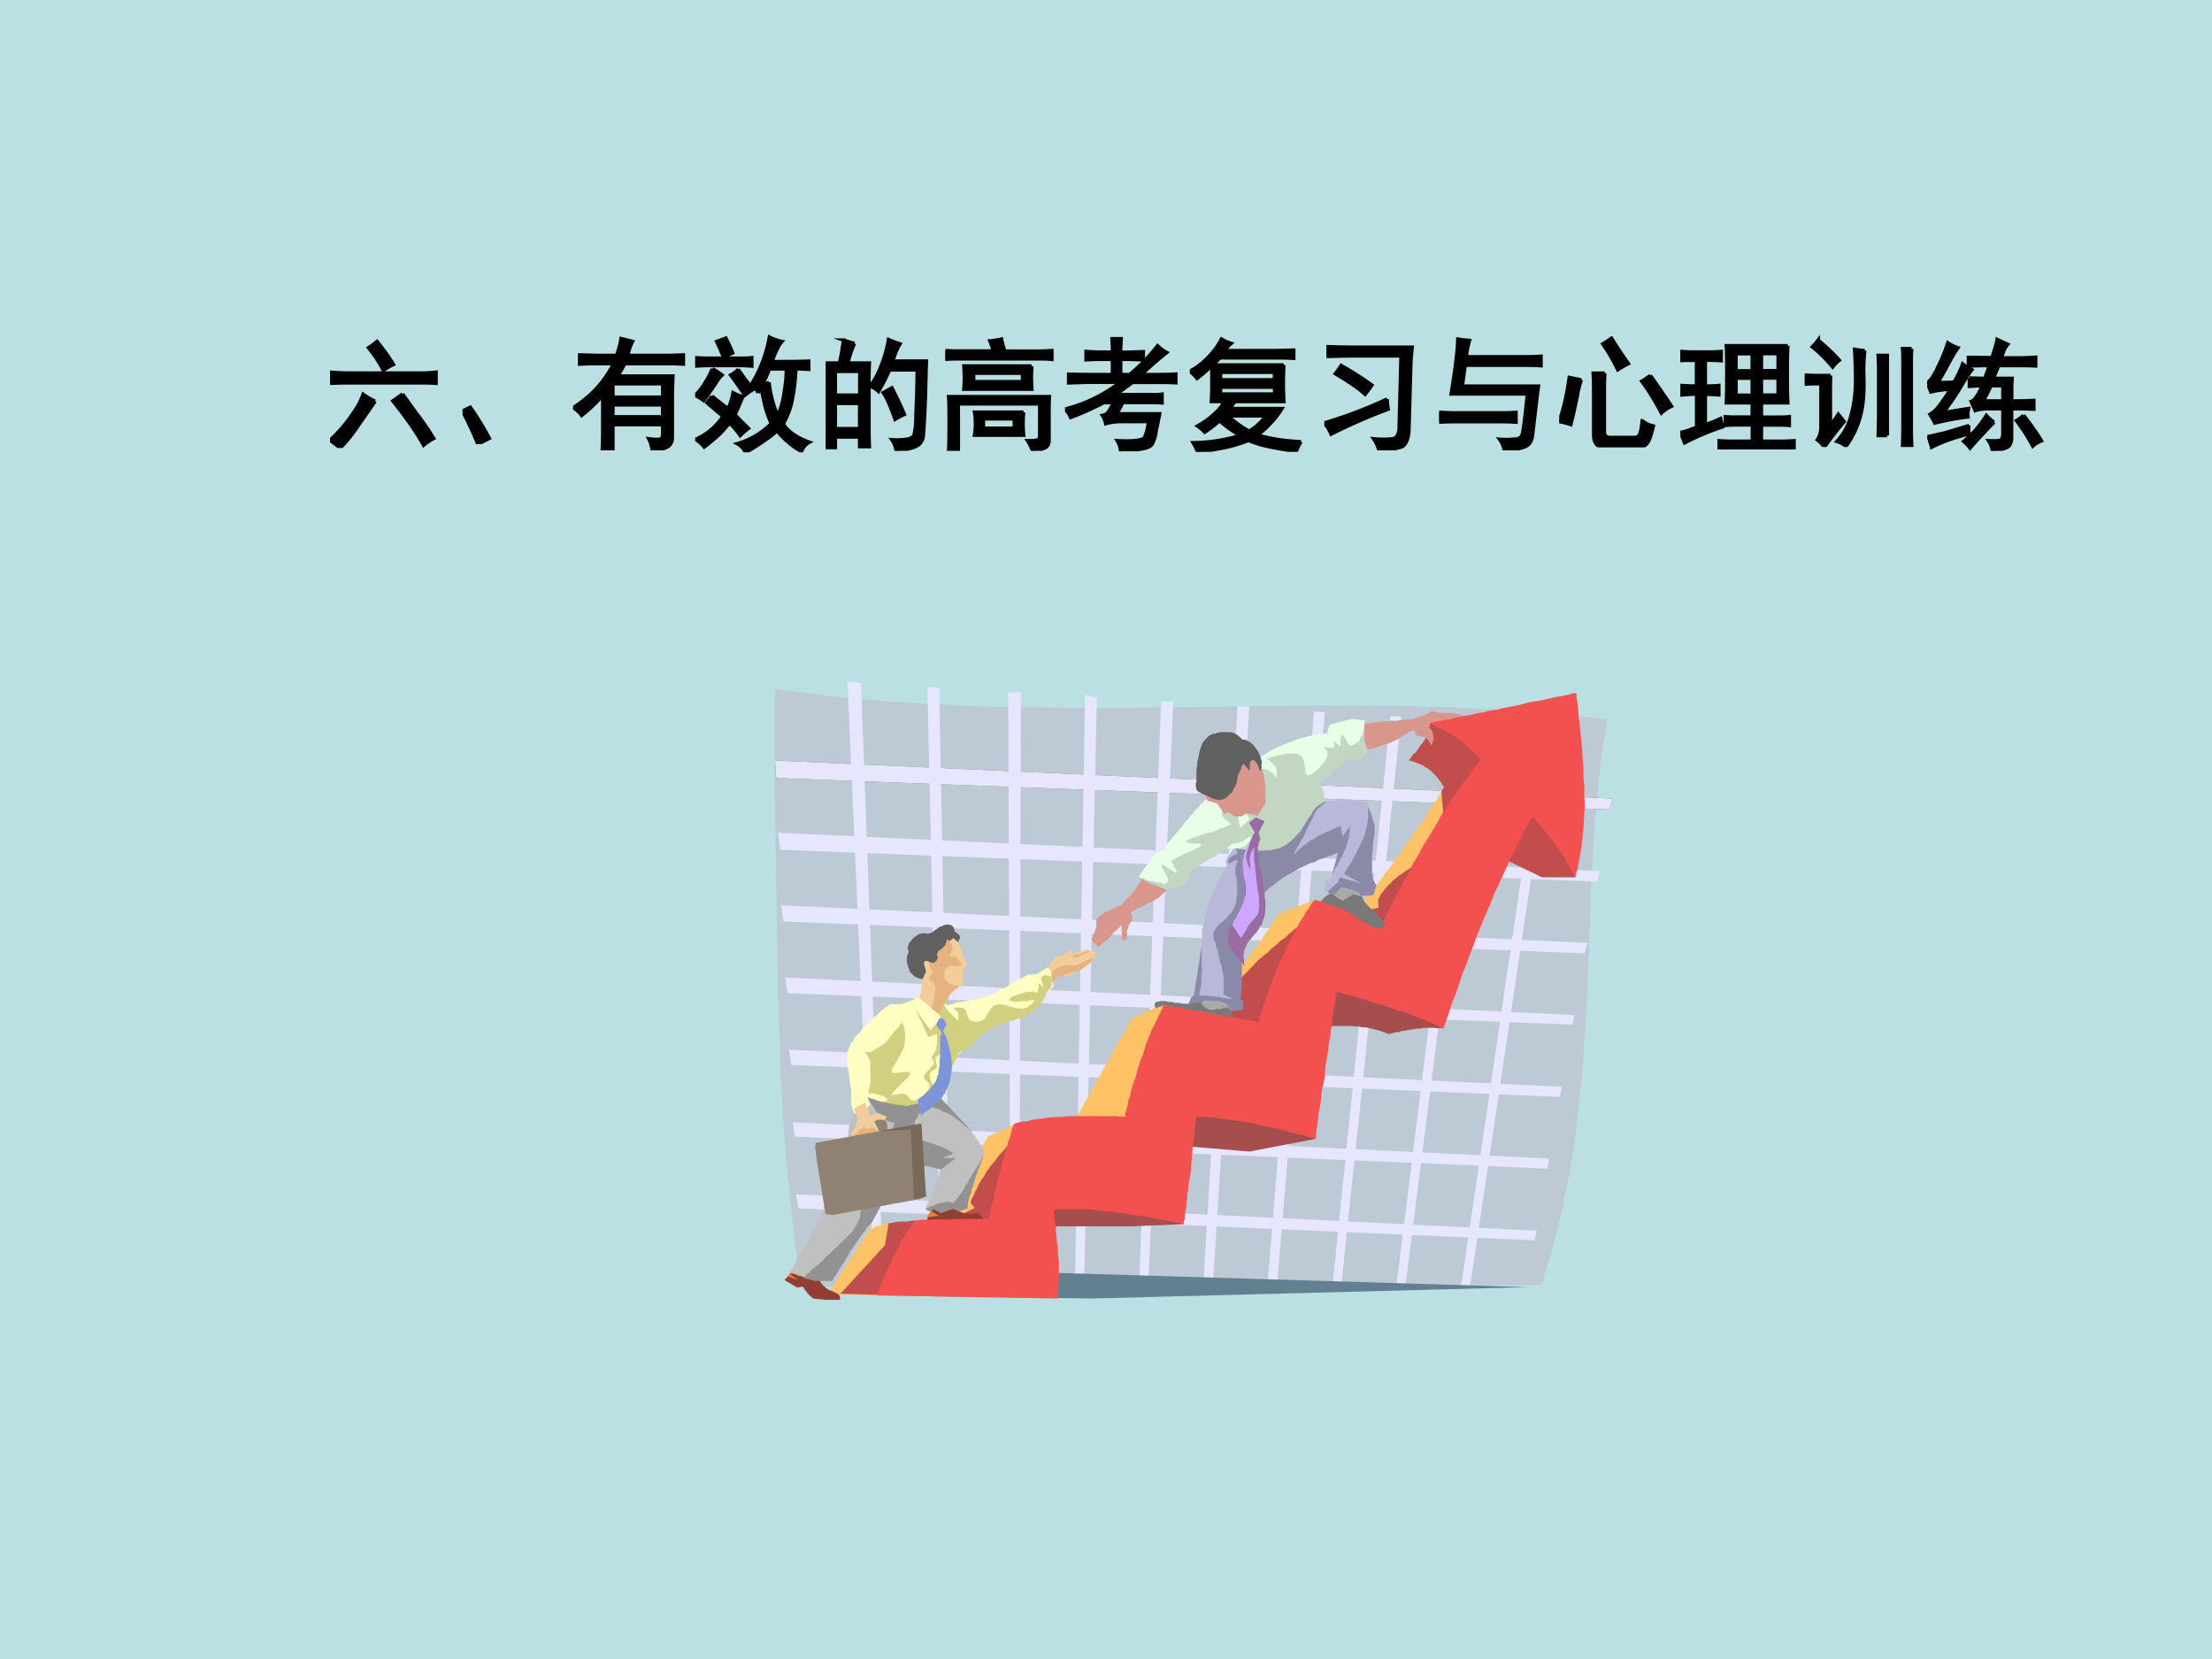 <svg xmlns="http://www.w3.org/2000/svg" xmlns:xlink="http://www.w3.org/1999/xlink" width="960" height="720" viewBox="0 0 720 540"><rect x="0" y="0" width="720" height="540" fill="#333333" stroke="none"/><g data-name="P"><clipPath id="a"><path fill-rule="evenodd" d="M0 540h720V0H0Z"/></clipPath><g clip-path="url(#a)"><path fill="#bbe0e3" fill-rule="evenodd" d="M0 540h720V0H0Z"/></g></g><g data-name="P"><symbol id="b"><path d="M.727.61c.054 0 .1.002.136.007v-.09C.827.53.783.531.73.531H.168C.113.531.058.53.004.527v.09A1.69 1.69 0 0 1 .164.61h.563M.367.38.211.156A1.023 1.023 0 0 0 .082 0 .937.937 0 0 1 0 .063c.068.062.126.13.176.203A.646.646 0 0 1 .27.437.54.54 0 0 1 .367.38M.59.44.707.277C.741.236.787.17.844.078A.447.447 0 0 1 .762.023a1.939 1.939 0 0 1-.114.18 4.18 4.18 0 0 1-.136.18C.538.4.564.42.59.44M.383.867C.437.8.482.737.516.68A.513.513 0 0 1 .434.633a.975.975 0 0 1-.121.183.625.625 0 0 1 .07.051Z"/></symbol><symbol id="c"><path d="M.125 0A2.977 2.977 0 0 1 0 .27L.063.3C.114.229.166.144.218.048L.125 0Z"/></symbol><symbol id="d"><path d="M0 .348c.06.036.118.083.176.14.057.06.11.133.156.219h-.14C.154.707.108.706.054.703v.074L.207.773h.148C.376.836.388.882.391.91L.484.887A.427.427 0 0 1 .445.773h.317c.044 0 .09.002.136.004V.703a2.28 2.28 0 0 1-.125.004H.422A2.032 2.032 0 0 0 .363.605h.45A4.44 4.44 0 0 1 .808.43V.113C.809.077.799.051.777.035.757.017.712.005.645 0a.289.289 0 0 1-.028.094A.349.349 0 0 1 .703.09C.721.092.73.107.73.133V.21H.324V.004H.238c.003.065.004.121.004.168v.277A1.265 1.265 0 0 0 .07.285.215.215 0 0 1 0 .348m.73.086v.109H.324v-.11H.73m0-.16v.098H.324V.273H.73Z"/></symbol><symbol id="e"><path d="M.512.484a.24.24 0 0 1-.047.079 1.095 1.095 0 0 1 .14.375.425.425 0 0 1 .102-.036A.216.216 0 0 1 .668.84 1.087 1.087 0 0 1 .625.738c.164 0 .264.002.3.004V.676A1.28 1.28 0 0 1 .82.68 1.593 1.593 0 0 0 .793.44.646.646 0 0 0 .719.234C.727.211.75.184.793.152A.525.525 0 0 1 .93.082.133.133 0 0 1 .867.008a.542.542 0 0 0-.113.078.564.564 0 0 0-.086.09.768.768 0 0 0-.106-.082A1.18 1.18 0 0 0 .41 0a.156.156 0 0 1-.066.07.64.64 0 0 1 .277.164.863.863 0 0 0-.05.137C.56.418.548.471.538.531L.512.484M.137.457.266.355C.286.39.3.432.309.485A.489.489 0 0 1 .387.452 2.608 2.608 0 0 0 .324.305l.11-.11A.712.712 0 0 1 .367.137a.635.635 0 0 1-.086.101A7.352 7.352 0 0 0 .207.156 1.549 1.549 0 0 0 .074.043a.264.264 0 0 1-.07.062.513.513 0 0 1 .223.188l-.13.11.04.054M.602.57A.905.905 0 0 1 .672.3c.026.05.044.115.055.196.013.08.018.142.015.184H.605A.72.72 0 0 0 .547.555.11.11 0 0 1 .602.57M.355.766c.04 0 .075 0 .106.004V.703a1.227 1.227 0 0 1-.102.004H.121C.08.707.041.706.008.703V.77C.042.767.079.766.12.766h.234M.141.68A.577.577 0 0 0 .219.629.307.307 0 0 1 .168.562 5.439 5.439 0 0 0 .07.422C.047.438.023.452 0 .465a.444.444 0 0 1 .086.11A.59.59 0 0 1 .14.68M.35.676A1.853 1.853 0 0 1 .474.512.384.384 0 0 1 .406.465C.354.54.316.595.29.629c.02.01.042.026.063.047M.25.93C.27.89.29.85.305.809A2.138 2.138 0 0 0 .23.777a2.31 2.31 0 0 1-.054.125C.199.91.224.92.25.93Z"/></symbol><symbol id="f"><path d="M.234.875A.936.936 0 0 1 .18.715h.175A2.957 2.957 0 0 1 .352.547V.203c0-.039 0-.095.003-.168H.277v.078H.078V.027H0l.004.157v.359c0 .07-.001.128-.004.172h.113c.013.06.024.122.032.187a.788.788 0 0 1 .09-.027M.815.578a8.084 8.084 0 0 0-.02-.453.105.105 0 0 0-.073-.094A.623.623 0 0 0 .574 0 .196.196 0 0 1 .54.09.561.561 0 0 1 .66.094C.691.099.71.11.72.129a.646.646 0 0 1 .015.16C.74.378.744.501.746.66H.52C.499.61.469.552.43.484a.195.195 0 0 1-.067.043.65.65 0 0 1 .067.114 1.043 1.043 0 0 1 .082.265.906.906 0 0 1 .093-.035.443.443 0 0 1-.035-.07.782.782 0 0 0-.027-.07H.82A3.217 3.217 0 0 1 .816.577M.277.18v.207H.078V.18h.2m0 .273v.195h-.2V.453h.2M.585.418C.602.387.62.346.64.297a.728.728 0 0 1-.075-.04C.548.308.531.35.516.384a.565.565 0 0 1-.047.09l.07.039.047-.094Z"/></symbol><symbol id="g"><path d="M.844.094C.846.054.832.03.8.02A.399.399 0 0 0 .71 0a.342.342 0 0 1-.04.082c.027 0 .05.001.071.004.021 0 .03.017.028.05v.247H.105V.008H.027C.03.044.031.118.031.23.031.345.03.415.027.441h.82a1.71 1.71 0 0 1-.003-.12V.093M.704.69a1.275 1.275 0 0 1 0-.187H.151a1.09 1.09 0 0 1 0 .188h.551M.637.315a1.04 1.04 0 0 1 0-.187H.238a.57.57 0 0 1 0 .187h.399M0 .816A1.43 1.43 0 0 1 .11.813h.28a.504.504 0 0 1-.027.082.587.587 0 0 1 .094.015.845.845 0 0 1 .027-.098h.27c.036 0 .074.002.113.004v-.07C.828.75.78.75.723.75h-.61C.072.75.033.749 0 .746v.07M.629.563v.07H.23v-.07H.63M.562.182v.079H.31V.184h.254Z"/></symbol><symbol id="h"><path d="M.77.305A3.092 3.092 0 0 0 .742.168.283.283 0 0 0 .707.055C.694.039.667.027.625.02A1.603 1.603 0 0 0 .453 0a.177.177 0 0 1-.027.086C.564.08.638.09.648.113a.396.396 0 0 1 .032.13H.465A.463.463 0 0 1 .332.226a.21.21 0 0 1-.027.066.073.073 0 0 1 .047.027.498.498 0 0 1 .043.078H.316a2.575 2.575 0 0 0-.27-.121A.196.196 0 0 1 0 .344a1.213 1.213 0 0 1 .45.219H.183L.03.558v.07C.1.626.15.625.184.625h.203V.75h-.11A2.08 2.08 0 0 1 .172.746v.067A2.07 2.07 0 0 1 .273.808h.114c0 .05-.002.086-.004.109h.074a1.535 1.535 0 0 1-.004-.11h.059l.125.004V.746L.516.75H.453V.625h.074a1.553 1.553 0 0 1 .227.234C.774.84.799.82.828.805a3.547 3.547 0 0 1-.207-.18h.16c.037 0 .077.001.121.004v-.07a2.077 2.077 0 0 1-.12.003H.55A26.322 26.322 0 0 0 .414.462h.277C.733.46.766.462.79.465v-.07a.89.89 0 0 1-.094.003H.47A1.569 1.569 0 0 0 .422.305H.77Z"/></symbol><symbol id="i"><path d="M.281.293A.9.9 0 0 0 .121.16a.322.322 0 0 1-.058.05c.052.03.096.06.132.095.04.034.068.069.086.105H.176C.178.441.18.474.18.508v.195A1.404 1.404 0 0 0 .059.598.312.312 0 0 1 0 .656a.569.569 0 0 1 .156.121.595.595 0 0 1 .102.141.344.344 0 0 1 .078-.035A.429.429 0 0 1 .28.824h.426l.14.004V.762C.807.764.768.766.73.766H.246C.226.745.204.726.184.707h.582a2.274 2.274 0 0 1 0-.297H.367A1.035 1.035 0 0 0 .324.352H.75A.719.719 0 0 0 .652.227a.66.66 0 0 0-.101-.09A1.22 1.22 0 0 1 .703.102c.063-.01.13-.017.203-.02A.36.36 0 0 1 .867.004C.757.02.672.035.61.05a.886.886 0 0 0-.132.043A1.144 1.144 0 0 0 .285.035 2.386 2.386 0 0 0 .063 0a.403.403 0 0 1-.036.074A1.331 1.331 0 0 1 .41.133a1.059 1.059 0 0 0-.16.113.17.17 0 0 1 .055.047H.28m.41.293v.062H.25V.586h.441m0-.117v.058H.25V.47h.441M.313.293A.694.694 0 0 1 .484.168a.47.47 0 0 1 .137.125H.313Z"/></symbol><symbol id="j"><path d="M.246.77C.171.77.1.768.031.766v.078A7 7 0 0 1 .227.84h.488A1.726 1.726 0 0 1 .703.672L.688.152C.681.082.66.04.625.027A.722.722 0 0 0 .445 0a.301.301 0 0 1-.043.094.744.744 0 0 1 .157 0c.028.008.045.032.05.074L.625.77H.246M.512.418C.512.389.514.362.52.336A4.598 4.598 0 0 1 .055.133.361.361 0 0 1 0 .223a3.79 3.79 0 0 1 .512.195M.137.691a2.57 2.57 0 0 0 .25-.16A1.544 1.544 0 0 0 .332.457C.285.501.204.557.09.625a.799.799 0 0 1 .047.066Z"/></symbol><symbol id="k"><path d="M.758.11C.75.067.728.04.69.026A.645.645 0 0 0 .531 0a.227.227 0 0 1-.039.09.692.692 0 0 1 .145.004C.657.099.67.11.676.129.684.147.698.258.719.46H.098C.132.669.15.818.152.906.186.901.217.897.246.895A.772.772 0 0 1 .22.762h.469c.052 0 .098.001.14.004V.69a2.134 2.134 0 0 1-.133.004H.211L.188.523h.62A2.749 2.749 0 0 1 .794.414L.758.11M.496.305c.047 0 .09.001.129.004V.23C.585.233.552.234.523.234H.148C.102.234.052.234 0 .23V.31C.052.306.102.305.148.305h.348Z"/></symbol><symbol id="l"><path d="M.371.604a1.849 1.849 0 0 1-.004-.14V.128C.367.096.383.08.414.08h.184C.626.078.645.085.652.1c.01.017.019.057.024.116a.222.222 0 0 1 .09-.043C.747.091.729.042.71.026A.078.078 0 0 0 .645.003H.359C.313.003.286.03.281.089v.37c0 .053-.001.1-.004.145h.094M.18.55A.665.665 0 0 1 .148.424 5.275 5.275 0 0 0 .094.186.617.617 0 0 1 0 .21c.036.104.064.224.082.359L.18.549m.562.036C.802.5.86.418.914.335A.322.322 0 0 1 .832.28C.777.384.724.47.672.538a.55.55 0 0 1 .07.047M.426.889A2.98 2.98 0 0 1 .563.682a.68.68 0 0 1-.086-.05 1.474 1.474 0 0 1-.122.21.55.55 0 0 1 .07.047Z"/></symbol><symbol id="m"><path d="M.875.844A3.81 3.81 0 0 1 .871.62C.871.51.872.428.875.38H.66V.262h.117c.047 0 .084.001.11.004v-.07a1.25 1.25 0 0 1-.11.003H.66V.066H.8c.05 0 .092.002.126.004V0a1.609 1.609 0 0 1-.121.004h-.38C.386.004.349.003.317 0v.07a1.43 1.43 0 0 1 .11-.004h.16V.2H.457a.913.913 0 0 1-.09-.004v.07a.913.913 0 0 1 .09-.003h.129v.117H.375c.003.039.004.118.004.238S.378.813.375.844h.5M.238.793c.029 0 .06.001.094.004V.723a1.344 1.344 0 0 1-.094.004H.203V.516c.037 0 .073 0 .11.004V.445a1.535 1.535 0 0 1-.11.004V.2c.05.018.091.035.125.051A.861.861 0 0 1 .344.184a2.042 2.042 0 0 1-.309-.13A1.94 1.94 0 0 1 0 .138c.034.005.078.02.133.043v.27C.086.45.046.447.012.444V.52a1.71 1.71 0 0 1 .12-.004v.21H.087A1.15 1.15 0 0 1 0 .724v.074A1.15 1.15 0 0 1 .086.793h.152M.797.441v.141H.66v-.14h.137m0 .199v.14H.66v-.14h.137M.586.44v.141H.453v-.14h.133m0 .199v.14H.453v-.14h.133Z"/></symbol><symbol id="n"><path d="M.21.582A3.881 3.881 0 0 1 .208.414V.172C.241.219.263.25.273.266.286.25.303.23.32.207A3.652 3.652 0 0 1 .16 0a.312.312 0 0 1-.058.059c.02.028.03.063.03.105v.352H.106A1.28 1.28 0 0 1 0 .512v.074A1.28 1.28 0 0 1 .105.582h.106m.277.203A1.395 1.395 0 0 1 .48.59C.483.488.48.41.473.36A.741.741 0 0 0 .336.007a.227.227 0 0 1-.074.039c.06.065.1.142.12.23.024.091.035.194.032.309a3.807 3.807 0 0 1-.008.21.777.777 0 0 1 .082-.01M.871.8A1.08 1.08 0 0 1 .867.687V.164c0-.052.001-.105.004-.16H.797C.799.059.8.11.8.16v.527C.8.743.799.78.797.801H.87m-.2-.707H.599C.6.15.602.202.602.246V.63C.602.676.6.715.598.746h.074V.094M.109.87C.177.814.234.76.281.707A.27.27 0 0 1 .227.652a1.165 1.165 0 0 1-.165.164.51.51 0 0 1 .047.055Z"/></symbol><symbol id="o"><path d="M.477.695C.44.695.393.694.336.691v.07L.48.759h.047c.026.075.04.125.043.148L.656.867a.172.172 0 0 1-.031-.05 1.372 1.372 0 0 0-.023-.06h.144c.042 0 .087.002.137.005v-.07a1.977 1.977 0 0 1-.137.003H.582A8.044 8.044 0 0 1 .539.59h.152A1.194 1.194 0 0 1 .688.484V.406h.05c.04 0 .082.002.13.004V.34C.82.342.777.344.737.344h-.05V.117C.688.073.677.044.655.031A.318.318 0 0 0 .531 0 .19.19 0 0 1 .5.082C.565.079.6.083.605.094c.008.01.012.028.012.054v.196h-.12A.31.31 0 0 1 .444.34.16.16 0 0 1 .391.328C.38.354.37.378.359.402c.026.008.056.051.09.13L.344.526v.067A3.39 3.39 0 0 1 .469.59l.039.105H.477M.219.56a.8.8 0 0 1 .07.148A.444.444 0 0 1 .363.66 1.191 1.191 0 0 1 .277.527 2.355 2.355 0 0 0 .13.31C.152.314.22.326.336.344A.206.206 0 0 1 .332.277a2.207 2.207 0 0 1-.27-.05.852.852 0 0 1-.039.07.26.26 0 0 1 .075.07c.028.037.058.08.09.133a.233.233 0 0 1-.07-.004A.497.497 0 0 1 .03.48L0 .555C.026.57.055.612.086.68.12.747.147.814.168.879A.333.333 0 0 1 .25.839C.224.802.2.76.176.716a2.5 2.5 0 0 0-.09-.16c.06 0 .104.001.133.004m.12-.352a.314.314 0 0 1 0-.07A2.087 2.087 0 0 1 .188.094 1.162 1.162 0 0 1 .036.03a1.093 1.093 0 0 1-.027.086l.137.031.195.059m.203.027a5.17 5.17 0 0 1-.195-.21.356.356 0 0 1-.051.054c.029.024.06.054.094.09a.97.97 0 0 1 .09.121.335.335 0 0 1 .062-.055M.785.29C.853.201.901.132.93.082A.243.243 0 0 1 .86.039a1.462 1.462 0 0 1-.133.207c.018.01.037.025.058.043M.617.406v.125H.52A2.733 2.733 0 0 0 .457.406h.16Z"/></symbol><use xlink:href="#b" transform="matrix(39.96 0 0 -39.96 107.43 145.816)"/><use xlink:href="#c" transform="matrix(39.96 0 0 -39.96 150.555 144.567)"/><use xlink:href="#d" transform="matrix(39.96 0 0 -39.96 186.537 146.596)"/><use xlink:href="#e" transform="matrix(39.96 0 0 -39.96 226.264 147.22)"/><use xlink:href="#f" transform="matrix(39.96 0 0 -39.96 268.766 146.752)"/><use xlink:href="#g" transform="matrix(39.96 0 0 -39.96 307.713 146.752)"/><use xlink:href="#h" transform="matrix(39.96 0 0 -39.96 346.66 146.908)"/><use xlink:href="#i" transform="matrix(39.96 0 0 -39.96 387.288 147.065)"/><use xlink:href="#j" transform="matrix(39.96 0 0 -39.96 431.074 146.596)"/><use xlink:href="#k" transform="matrix(39.96 0 0 -39.96 468.46 146.596)"/><use xlink:href="#l" transform="matrix(39.96 0 0 -39.96 507.528 145.608)"/><use xlink:href="#m" transform="matrix(39.96 0 0 -39.96 546.943 146.284)"/><use xlink:href="#n" transform="matrix(39.96 0 0 -39.96 587.452 145.504)"/><use xlink:href="#o" transform="matrix(39.96 0 0 -39.96 627.3 146.752)"/><use xlink:href="#b" fill="none" stroke="#000" stroke-miterlimit="10" stroke-width=".029" transform="matrix(39.96 0 0 -39.96 107.43 145.816)"/><use xlink:href="#c" fill="none" stroke="#000" stroke-miterlimit="10" stroke-width=".029" transform="matrix(39.96 0 0 -39.96 150.555 144.567)"/><use xlink:href="#d" fill="none" stroke="#000" stroke-miterlimit="10" stroke-width=".029" transform="matrix(39.96 0 0 -39.96 186.537 146.596)"/><use xlink:href="#e" fill="none" stroke="#000" stroke-miterlimit="10" stroke-width=".029" transform="matrix(39.96 0 0 -39.96 226.264 147.22)"/><use xlink:href="#f" fill="none" stroke="#000" stroke-miterlimit="10" stroke-width=".029" transform="matrix(39.96 0 0 -39.96 268.766 146.752)"/><use xlink:href="#g" fill="none" stroke="#000" stroke-miterlimit="10" stroke-width=".029" transform="matrix(39.96 0 0 -39.96 307.713 146.752)"/><use xlink:href="#h" fill="none" stroke="#000" stroke-miterlimit="10" stroke-width=".029" transform="matrix(39.96 0 0 -39.96 346.66 146.908)"/><use xlink:href="#i" fill="none" stroke="#000" stroke-miterlimit="10" stroke-width=".029" transform="matrix(39.96 0 0 -39.96 387.288 147.065)"/><use xlink:href="#j" fill="none" stroke="#000" stroke-miterlimit="10" stroke-width=".029" transform="matrix(39.96 0 0 -39.96 431.074 146.596)"/><use xlink:href="#k" fill="none" stroke="#000" stroke-miterlimit="10" stroke-width=".029" transform="matrix(39.96 0 0 -39.96 468.46 146.596)"/><use xlink:href="#l" fill="none" stroke="#000" stroke-miterlimit="10" stroke-width=".029" transform="matrix(39.96 0 0 -39.96 507.528 145.608)"/><use xlink:href="#m" fill="none" stroke="#000" stroke-miterlimit="10" stroke-width=".029" transform="matrix(39.96 0 0 -39.96 546.943 146.284)"/><use xlink:href="#n" fill="none" stroke="#000" stroke-miterlimit="10" stroke-width=".029" transform="matrix(39.96 0 0 -39.96 587.452 145.504)"/><use xlink:href="#o" fill="none" stroke="#000" stroke-miterlimit="10" stroke-width=".029" transform="matrix(39.96 0 0 -39.96 627.3 146.752)"/><symbol id="p"><path d="M-2147483500-2147483500Z"/></symbol><use xlink:href="#p" transform="matrix(39.96 0 0 -39.96 85813440000 -85813440000)"/></g><g data-name="P"><clipPath id="q"><path fill-rule="evenodd" d="M0 540h720V0H0Z"/></clipPath><g clip-path="url(#q)"><clipPath id="r"><path fill-rule="evenodd" d="M252.25 426h276.002V218.995H252.25Z"/></clipPath><g fill-rule="evenodd" clip-path="url(#r)"><path fill="#bdc9d4" d="m260.923 418.815-1.99-12.812-1.423-12.387-1.28-12.528-.994-12.1-.711-12.244-.569-11.959-.426-12.101-.285-11.816-.284-12.1-.142-11.965-.285-11.958-.142-11.957-.142-12.102v-36.579l17.203 2.276 18.055 1.701 17.772 1.139 17.346.719 17.06.287 16.776.132 16.635-.132 16.633-.144 16.213-.287 16.488-.144 16.345-.144 16.632.144 16.5.431 16.92.851 17.052 1.138 17.351 1.99-1.845 11.25-1.282 11.25-.995 11.527-.719 11.394-.563 11.527-.431 11.394-.42 11.671-.431 11.531-.707 11.533-.851 11.673-1.138 11.531-1.283 11.533-1.989 11.53-2.42 11.533-2.84 11.53-3.56 11.675-240.834.57Z"/><path fill="#666100" d="m524.933 259.936-272.683-12.39.427 5.704 271.261 10.244.995-3.558Z"/><path fill="#e6e6ff" d="m252.25 247.547 272.683 12.389-.995 3.558-271.261-10.244-.427-5.703ZM253.245 271.042l267.566 12.521-.995 3.427-265.86-10.4-.71-5.548ZM254.24 294.67l262.449 12.246-.851 3.418-260.887-10.392-.71-5.272ZM255.52 318.164l257.046 12.242-.85 3.132-255.343-10.25-.853-5.124ZM256.8 341.653l251.644 12.102-.707 3.274-250.227-10.392-.71-4.984ZM258.08 365.286l246.242 11.816-.707 3.275-244.825-10.393-.71-4.698ZM259.074 388.776 500.2 400.593l-.719 3.132-239.554-10.393-.853-4.556Z"/><path fill="#e6e6ff" d="m275.85 221.93 4.408.42 7.25 194.33-3.127-.712-8.53-194.038ZM301.868 223.631l3.839.288 3.697 193.045-3.27-.711-4.266-192.622ZM328.17 225.345h4.123l-.426 191.762-2.986-.57-.711-191.192ZM353.192 226.195l3.839.851-4.123 190.06-2.985-.426 3.269-190.485ZM377.927 228.184l3.978.288-8.1 188.777-2.983-.142 7.105-188.923ZM402.815 229.754l3.835.288-11.804 187.492h-3.127l11.096-187.78ZM427.692 231.611l3.558.132-15.505 185.933h-3.128l15.075-186.065ZM452.568 233.169h3.559l-19.484 184.65-2.84.142 18.765-184.792ZM477.313 235.17l3.547-.432-23.319 183.223-2.984.285 22.756-183.076ZM502.333 236.871l3.415-.42-27.165 181.795-2.984.284 26.734-181.659Z"/><path fill="#638091" d="m322.91 413.69 174.45 5.268-141.893 3.701-51.75-.712 19.193-8.257Z"/><path fill="#e68033" d="m260.354 412.124-2.702 1.566-2.274 2.99 3.696 1.566 5.26.142-3.98-6.264Z"/><path fill="#ffc266" d="m269.453 421.235 13.364-20.784v-.143l.427-.143.426-.285.854-.284.284-.285.568-.143.569-.283h.426l.57-.286.71-.142.71-.143h.854l.71-.141.996-.143H307.413l14.074-28.046 8.673-4.129h19.05l18.91-33.883.142-.141.57-.285.284-.285.426-.284.427-.143.568-.143.426-.426.57-.285.57-.285.563-.284.575-.143.563-.285.576-.284.563-.143.85-.57.863-.284.707-.285.564-.143.719-.141h.419l11.803 5.551.144-.284.42-.57.575-.853.994-1.282.995-1.424 1.282-1.566 1.414-1.992 1.57-1.994 1.426-2.135 1.701-2.135 1.426-2.137 1.702-2.135 1.426-2.135 1.557-1.994 1.283-1.85 1.426-1.708.994-1.564.995-1.425.85-1.139.707-.994.432-.863.563-.85.288-.564.431-.431.276-.707.143-.288v-.143l11.947-4.553 10.797 6.685v-.143l.288-.288.43-.563.564-.575.85-.995.72-.994.994-1.138 1.283-1.282 1.126-1.57 1.282-1.701 1.426-1.857 1.558-1.846 1.426-1.989 1.701-2.144 1.57-2.277 1.846-2.276 1.57-2.564 1.7-2.42 1.846-2.565 1.714-2.564 1.701-2.42 1.57-2.552 1.558-2.289 1.426-2.276 1.282-2.133 1.27-1.845 1.139-1.857.994-1.282.72-1.282.562-.85.288-.576.288-.132 6.11 17.074-26.877 48.41-25.583-1.14-10.102 49.4-46.913-3.131.288 28.188-36.4-1.993-2.986 25.056-47.485 11.39-15.923-.428Z"/><path fill="#c24d4d" d="m443.473 296.803 5.26-1.414-.143-2.42v-.288l.431-.575.132-.42.288-.574.287-.42.563-.575.432-.707.563-.575.575-.707.85-.719.708-.85.994-.707.72-.72 1.138-.706.994-.719.995-.707 1.138-.707 1.139-.575.994-.707 1.27-.431 1.139-.575.994-.42.995-.575 1.007-.42.707-.43.85-.144.564-.288.43-.144.288-.131h.144l-17.77 32.595-8.676-13.245ZM308.977 397.319l8.245-4.13-1.28-1.708v-.142l.143-.284v-.428l.284-.427.285-.711.426-.713.285-.853.568-.855.427-1.14.569-.996.71-1.138.711-.997.57-1.138.852-1.14.71-1.14.997-.995.71-.997.853-1.14.852-.995.854-.854.711-.854.852-.855.854-.711.853-.57.569-.712.71-.57.427-.569.57-.142.71-.57.284-.142-7.962 30.465-16.349-1.85ZM300.304 397.745l-.427-.285-.568-.141h-2.275l-.995.14-.853.144h-2.133l-.853.142h-.852l-.712.285h-.568l-.57.143h-.283v.141l-1.137 6.977-14.502 15.802 17.772.57 8.956-23.918ZM396.272 329.695l7.394-4.413-1.57-2.848V322.007l.144-.569.431-.712.144-.57.276-.569.575-.57.42-.71.574-.713.851-.854.995-.997.994-.997.995-1.138 1.282-1.282 1.426-1.138 1.414-1.14 1.282-1.28 1.57-1.282 1.414-1.281 1.426-.991 1.282-1.282 1.27-1.007 1.139-.994.994-.707.72-.719.706-.42.432-.43h.131l-10.796 42.426-17.915-12.386Z"/><path fill="#913e33" d="M261.491 412.124h-.284l-.284.143-.711.284-.711.427-.711.57-.71.57-.57.569-.142.142 2.417 1.85-3.27-1.138-1.137 1.139 4.123 2.42 1.564-.285h.142l.426.427.427.712.71.854.57.712.71.57.427.427.142.142 3.84.427h4.974v-.712l-.141-.57-.427-.569-.569-.284-.569-.285-.568-.285-.71-.285-.712-.284-.71-.427-.569-.57-.57-.427-.568-.712-.426-.712-.285-.711-.141-.57-.143-.57v-.853l-4.834-2.136Z"/><path fill="silver" d="M283.812 358.738h.142l.71.284h.286l.568.142.57.143.71.143.71.141.711.143.853.142.996.143h.71l.996.142h1.991l.852-.142.853-.143.853-.142.853-.284.853-.286.854-.142.71-.284.853-.285.711-.285.57-.284.426-.143.568-.143.71-.427h.286l.14.142.854.57.427.285.569.57.71.426.854.57.71.57.853.712.854.711.994.855.712.711.995.855.853.854.996.853.568.713.71.854.712.853.568.855.57.711.567.855.427.711.569.713.142.57.426.568.285.428.427.57.141.568.285.143h-.142l-.143.285-.141.284-.143.57-.427.427-.284.854-.284.712-.142.854-.57.854-.283.855-.427.997-.284.995-.285.855-.426.996-.285.855-.284 1.138-.284.712-.285.713-.284.569-.143.711-.283.57-.143.57-.141.426v.57l-.284.57v.996h-.286l-.568.142h-.426l-.57.143h-.426l-.568.285h-.712l-.568.141h-.71l-.57.143-.71.142h-.57l-.71.143-.57.143-.71-.143h-.568l-.569-.143h-1.28l-.71-.142-.57-.143-.283-.141h-.284v-.143l.141-.285.143-.569.284-.57.142-.427.143-.426.284-.428.284-.57.142-.568.284-.428.284-.57.286-.568.14-.713.286-.712.142-.712.285-.711.141-.712.285-.57.284-.711.284-.57.143-.57.141-.569.143-.569.284-.285.142-.569.143-.143-12.227-2.848-.143.143-.284.57-.284.284-.284.428-.285.427-.284.569-.427.57-.568.712-.426.854-.427.854-.569.855-.57.853-.567.997-.427 1.139-.569.996-.71.997-.569 1.139-.711 1.138-.71 1.14-.711 1.138-.711 1.14-.57 1.28-.71 1.14-.853 1.28-.71.997-.711 1.281-.712 1.282-.71 1.138-.711 1.282-.71 1.281-.854.997-.712 1.281-.71.997-.568 1.14-.853.995-.57.997-.71.854-.427.997-.569.57-.425.711-.57.57-.284.569-.569.712v.284h-.142l-.284.143h-.427l-.568.142h-1.563l-.57-.142h-.996l-.568-.143-.71-.142-.57-.142-.71-.285-.569-.143-.71-.142-.57-.285-.71-.142-.569-.142-.569-.285-.426-.142-.569-.143-.284-.142-.427-.142h-.284l2.843-5.268.142-.285.427-.712.284-.569.427-.569.426-.713.569-.853.427-.997.568-.854.569-.997.569-.997.568-1.28.712-.998.426-1.28.853-1.14.426-1.28.711-1.281.568-1.282.711-1.281.57-1.281.568-1.282.568-1.281.711-1.14.427-1.423.569-1.14.426-1.28.427-1.28.427-1.14.426-1.139.427-1.14.284-1.139.142-1.138.142-.997.142-1.138.284-.854v-.997l.143-.997.141-.712v-1.708l.143-.854.142-.712.142-.57.142-.854.143-.711v-.57l.284-.57.284-.711.285-.712.142-.57.569-.711.284-.712.426-.711.427-.712.427-.57.284-.57.426-.569.284-.427.285-.427.568-.57.143-.142 1.848 3.275Z"/><path fill="#f2cc99" d="m336.415 320.868 5.12-4.413v-1.851l.284-.712.284-.569.284-.57.426-.57.427-.426.426-.285.427-.142.996-.285.853-.142.852-.57.712-.57.568-.426.142-.143.995.428-.568.996 5.402-1.85.853.854h1.422v2.704l-4.55 3.417-4.834 2.135-.284-.284-.569-.142-.853-.143-.853.143-.284.142-.284.284-.427.286-.569.569-.426.569-.568.57-.57.712-.426.712-.71.711-.57.57-.568.57-.284.569-.427.569-.142.285-.143.284v.143l-1.564-4.13Z"/><path fill="#c24d4d" d="M465.51 233.456h-.144v.575l-.144.707v.851l-.144.431-.144.563V237.722l-.275.431v.575l-.144.563-.144.575-.287.276-.288.575-.42.575-.43.707-.564.563-.431.72-.42.562-.431.72-.563.562-.576.432-.419.575-.287.563-.576.575-.143.276h.143l.576.143h.287l.563.288.563.144.72.287.419.132.575.288.707.287.575.432.563.275.576.288.419.431.575.42.707.718.85.85.708.852.719 1.006.42.563.43.72.288.275.144.287-.863 1.282.72 9.118 15.206-20.368-8.532-8.963-11.084-3.846Z"/><path fill="#d8968d" d="M442.047 236.02h.288l.287-.143.707-.144.563-.144.863-.144h.851l.995-.144.85-.131 1.139-.144.994-.144h1.139l.994-.144.995-.143h1.845l.72-.144h.706l.707-.144h.72l.562-.144h.564l.575-.132h.707l.85-.287.863-.288.851-.287.85-.144.564-.276.575-.287.432-.288.419-.287.431-.42.276-.143.288.143.431.144.707.132.431.144.707.143h.851l.72.144.706-.144h1.283l.706.144h.563l.576.144.707.144.85.287.72.132.85.575.563.288.576.287.419.276.575.431.707.563.85.576.432.43.288.145-12.378-1.426-3.547.42-.288 1.425.431.431.42.42.144.144v.43l.143.288.144.707v.432l.144.563-.144.431v.575l-.287.707-.288.563-.276-.275-.143-.432-.432-.707-.563-.575-.431-.431-.42-.132-.431-.144-.563-.143-.863-.144-.707-.144-.432-.563-.131-.575v-.575h-.144l-.288.144h-.563l-.575.43h-.431l-.42.288-.431.288-.42.276-.575.287-.563.288-.575.419-.42.431-.719.288-.85.431-.707.276-.851.431-.995.288-.862.275-.995.288-.85.431-.852.144-.85.144-.851.275-.575.144h-.564l-.287.144-.288.144-1.989-8.256Z"/><path fill="#c24d4d" d="m500.488 260.93.131.288.288.287.575.563.42.575.719.851.419.719.85.994.72.851.85.995.708 1.138.707 1.138.862 1.138.707.995.563 1.282.72 1.138.563 1.15.431 1.139.288.994.419 1.138.288.995.287.994.132.85.144 1.007.144.564.143.718v.564l.144.575v.707l.144.287h-10.952l-13.793-6.698 12.379-17.936Z"/><path fill="#a64d4d" d="m469.92 334.82-.145-.142h-2.132l-.576-.143H463.664l-.863.143-.707.142h-.994l-.85.143-.852.141-.862.143-.851.142-.851.143-.85.143-.576.284h-.85l-.564.142-.575.143-.42.142-.719.143-.131.141-.288-.141-.575-.285-.563-.143-.432-.142-.563-.284-.575-.143-.85-.285-.852-.143-.85-.284-.995-.142-.995-.285h-1.138l-1.138-.284h-1.139l-1.282-.143H433.24l-1.283.143-.994.141h-1.282l-.995.143h-.85l-.72.142-.707.143h-.419l-.431.142 8.531-18.65 35.83 15.376v3.274ZM428.255 370.696l-21.605 4.128-33.984-2.846 13.936-16.088 41.653 14.806ZM385.32 398.457l-17.2.711h-31.562l3.697-13.524 39.529 8.684 5.536 4.129Z"/><path fill="#d8968d" d="M380.49 287.697v.287l-.287.288-.143.707-.42.575-.431.707-.432.431-.419.42-.431.287-.42.575-.719.42-.707.43-.707.42-.719.432-.85.287-.851.42-.707.43-.714.432-.854.288-.569.275-.568.288-.426.287-.711.288-.285.132v.287l.285.72.141.85v.707l-.284.575-.426.431-.143.276-.141.431-.285.288v.707l-.284.431-.143.563V305.921h-1.564l-.284-4.697h-.284l-.142.42-.427.43-.427.432-.71.563-.71.72-.711.85-.57.707-.71.575-.71.569-.57.426-.426.57-.854.57-.141.284-2.276-2.42 1.564-4.277-.141-1.413v-.288l.141-.431.143-.42.426-.431.568-.575.712-.42.284-.287.427-.288.568-.287.569-.132.427-.288.569-.287.568-.288.569-.275.853-.432.852-.287.427-.144h.285v-.144l.284-.275.284-.432.569-.575.568-.707.712-.707.853-1.006.852-.85.427-.564.285-.719.426-.563.427-.575.425-.563.286-.575.426-.563.288-.432.563-.994.431-.719.276-.42.287-.143 6.687 4.553Z"/><path fill="#b8b8d9" d="m427.548 262.212.563-.288.288-.131.575-.144.42-.144.574-.144.42-.143.575-.144.707-.144h.707l.719-.288h2.277l.707-.275h3.415l.707.144.85.131.851.144h.575l.707.144h.432l.563.144.707.144.288.143.994 4.84-1.138 23.772-10.234 1.282-3.547-1.138v-2.852l1.99-1.282 4.397-12.233-21.173 8.256-10.39 13.527-4.254 31.741-12.09-.141 1.57-23.07V302.363l.275-.575v-.707l.288-.85.144-.863.287-.995.276-.994.287-.85.144-1.139.431-1.006.42-.995.431-.994.276-1.139.431-.994.432-.995.419-.994.431-1.007.42-.706.431-.851.432-.719.419-.85.288-.576.287-.707.42-.431.287-.563.288-.288-.288-.144-.144-.419-.143-.719.287-.707.288-.575.275-.563.432-.431.431-.563.707-1.007.431-.275 16.633-1.57 9.095-12.389Z"/><path fill="#8a8aa8" d="m396.272 329.695 8.388-.996v-2.99l-.994-.285.287-.57v-1.424l.132-.711v-.712l.144-.997v-10.25l.144-1.423v-7.262l.144-.288.143-.563.288-.431.132-.851.431-.719.432-.994.563-.851.575-1.138.707-1.139.85-1.138.995-1.282.995-1.282 1.138-.994 1.282-1.282 1.414-.995 1.57-1.282 1.57-1.138 1.702-.995 1.845-1.006 1.57-.994 1.845-.851 1.702-.85 1.713-.432 1.414-.85 1.57-.432 1.282-.575 1.126-.276.863-.431.707-.288h.563l-1.989 7.117v-.275l.432-.575.287-.564.276-.575.287-.563.576-.575.131-.85.576-.72.287-.706.563-.72.144-.85.432-.707.419-.863.288-.707.143-.706.276-.72.144-.706.144-.575.143-.564.144-.575v-.563l.144-.431v-1.701l-2.42 3.27-.432-3.414h-.276l-.575.275h-.42l-.43.288-.564.287-.575.288-.707.276-.707.287-.719.288-.707.431-.85.276-.72.43-.707.432-.707.563-.719.288-.85.431-.707.563-.576.576-.563.275-.563.431-.575.576-.432.419-.85.719-.564.563-.43.288-.145.287v-.287l.288-.144.144-.563.431-.576.276-.706.719-1.007.275-.563.288-.575.431-.707.42-.575.287-.707.432-.85.275-.72.432-.85.287-.707.42-.863.431-.707.42-.707.287-.862.288-.564.287-.575.276-.419.431-.719.144-.144 2.84-2.42h-4.685l-8.532 10.963-16.633 3.99.42.288.144.275.287.288v1.138l-.144.144-.287.144-.563.143-.432.288-.563.275-.431.432-.432.707v.862l.432.144.85-.431.432-.288.563-.287h.431l.564.143-.564.72-.287.994-.144.85v1.714l.288.707v.431l.143.144V286.415l.144.575v4.84l-.287.851v.995l-.288.85-.276.72-.43.85-.288.707-.564.575-.575.575-.42.42-.287.43-.707.564-.575.575-.563.431-.432.42-.563.575-.575.707-.42.575-.287.707-.288.707.144.862v.42l.144.575.144.284.144.142v.143l.275.712v.569l.144.426.288.713.287.853.144.713.132.854.287.854.144.854.288.854.275.854.144.855.144.854.144.854.144.712V321.153l.143.57-.143.71v1.283l3.127 1.566-6.255-.997-4.83-.285.277-1.138.143-1.14.144-.996.144-1.139v-1.138l.144-.997v-.997l.144-.997-.144-1.138v-6.264l.144-.997-2.709 16.94-.85.571-.851 2.135 9.382 2.99ZM445.175 262.068v.144l.143.431V266.201l-.143.708v.994l-.288.72-.132.994-.287.994-.288 1.138-.42.995-.43 1.006-.564 1.139-.431 1.138-.576.994-.563 1.139-.563.994-.431.994-.563.863-.576.85-.563.708-.287.575-.288.563-.288.431-.131.144v.144l5.536 3.127-6.962-1.989-.576 1.57-3.127 2.84-.132.143.276.575.287.276.707.431h.288l.431.144.563.144.707.143h2.421l.995.144.85-.144h.995l.863-.143h1.845l.85-.144h1.427l.42-.144h.85l1.007-3.127-1.139-2.145-.144-.275v-.72l-.143-.562V278.016l.143-.851.144-.575V274.6l.132-.575.144-.995.144-.994.143-.85v-2.709l-.287-.575-.144-.563-.132-.431-.144-.563-.143-.575-.144-.564-.288-.43-.144-.564-.419-.863-.288-.707-.143-.431v-.144Z"/><path fill="#e6ffe6" d="m443.892 240.717.288-6.266-4.41-.42-6.962 1.846-.85 2.851h-.708l-.43.144h-1.283l-.85.132-.708.287-.994.144-.863.144-1.139.287-.994.276-1.27.288-.995.43-1.138.432-1.139.42-1.138.43-1.282.564-.995.431-1.138.576-1.139.563-.994.575-.85.563-.852.431-.85.42-.72.43-.706.432-.432.42-.85.431-.144.288-12.223 10.531h-.575l-.42.288-.707.42-.862.718-.563.42-.432.575-.85.706-.564.863-.994.85-.863.995-.851.995-.995 1.282-.994.994-.85 1.282-.996 1.139-.85 1.138-.995 1.006-.863 1.139-.707.706-.563.995-.431.575-.432.563-.275.288v.143l-2.42.851-5.545 7.692 4.262 1.714 5.548 1.701 3.56-1.701 2.551-2.289v-1.701l7.969-5.128 4.83-1.57.287-.144h.707l.431-.131H405.943l.85-.144h2.553l.719-.144H413.468l.575-.144.707-.144.431-.143.564-.144.575-.144.563-.275.575-.288.563-.288.576-.43.563-.276.431-.576.42-.563.43-.719.564-.563.431-.575.564-.707.575-.575.563-.707.431-.719.42-.563.575-.707.42-.719.575-.707.431-.43.42-.564.575-.431.85-.995.851-.575.563-.707.72-.287.419-.288h.575l.144-.144h.143v-.275l-.287-.288v-.144l-.288-.431-.143-.42-.42-.718-.144-.707-.287-.72-.288-.562-.42-.85-.143-.432-.144-.288v-.287l.432-.276.707-.719.85-.563.575-.575.42-.42.575-.43.563-.432.432-.42.563-.287.431-.575.563-.276.707-1.006.863-.707.563-.575.432-.42.563-.718.288-.132 1.989.275 3.69-.275v-5.416Z"/><path fill="#c2d6c2" d="m371.533 286.127 7.676 1.57.144-.144.43-.144.133-.275.144-.144.143-.431v-.432l-.287-.707-.42-.707-.431-.718-.288-.707-.419-.863-.288-.42v-.43l.288-.145h.288l.563.432.575.431.85.563.708.432.707.419.431.288.563.143v-.431l-.132-.42-.43-.718-.288-.42-.42-.862-.287-.42-.288-.431v-.144l3.846-2.132.132-.144.72-.288.562-.275.432-.144.563-.288.719-.144.563-.287.432-.288.563-.275.575-.288.563-.431.144-.276-.288-.287-.563-.144h-1.713l-.851-.144-.707-.144-.575-.143-.276-.144v-.276l.276-.143.431-.288.85-.288.708-.419.863-.288.994-.287.85-.144.564-.287.72-.144.418-.276h.432l.42-.144.574-.143.564-.144.719-.288.707-.275.85-.432.995-.287.85-.288.72-.419.707-.288.431-.143h.132l-.132-.144-.431-.288-.563-.563-.576-.431-.707-.563-.431-.575-.288-.707v-.575l.288-.564.575-.43.707-.432.85-.132.708-.288.719-.143h.851l1.282 6.973 3.127-2.84-1.138-1.857 3.271.431v-.143l.276-.288.288-.563.287-.719.288-.563.144-.431.131-.576.288-.419v-.575l.288-.563v-.719l.143-.563V255.239l-.143-.85v-1.283l-.288-.719v-.563l-.144-.575v-.288l-.144-.563v-.144h1.139l.575.144.42.144.574.288.851.563.707.719.432.563.287.431.144-.431.132-.563v-1.006l-.132-.564-.144-.575-.287-.563-.576-.575-.419-.563-.431-.288-.851-.85-.288-.145.144-.143.85-.288.576-.144.707-.275h.431l.42-.144.431-.144h.563l.432-.144.575-.143.42-.144h.575l.563-.144h2.564l.85.288.708.287.707.85.287.576.288.85v.851l.288.995v.863l.131.706.288.576.575.275.42-.144.994-.419.288-.431.563-.288.575-.42.432-.43.419-.432.431-.563.42-.575.575-.42.563-.994.431-.863.144-.85v-.575l-.144-.707-.287-.288-.563-.42-.144-.143.42-.144.862.144h1.126l.432-.144h.431l.144-.719-.144-.707-.144-.707-.143-.143 2.42 1.989V240.43l.132-.564.144-.43.287-.145h.144l.288.288.275.563.576.719.143.563.42.575.431.431.288.276.707-.144.707-.275.85-.575.72-.707.287-.72.276-.562.287-.575.288-.564v-.575l.275-.42v-.287h.144l.144 3.846.995 3.128-.564 1.989-1.845.43-1.57.852-2.42-.564-.144.144-.42.42-.43.287-.42.575-.72.563-.706.851-.563.288-.576.431-.563.42-.431.574-.563.288-.432.563-.563.432-.575.43-.85.708-.708.707-.431.431-.144.144.431.287v.144l.276.42.144.43.287.432.144.563.144.707v.575l.144.575v.42l.143.575V260.786l-2.132 1.426-.144.144-.575.431-.288.276-.276.431-.431.431-.288.564-.275.575-.432.563-.419.575-.431.85-.576.72-.419.85-.575.707-.42.863-.575.707-.707.707-.563.718-.719.707-.85.72-.708.562-.85.576-.72.563-.994.431-.85.288-.564.131-.575.144h-.563l-.432.288h-1.845l-.575.143H408.35l-.563-.143h-1.282l-.707-.144h-.575l-.564-.144H403.665l-.574-.144-.42-.131h-.851.996l.562-.144.575-.144.564-.288.707-.143.431-.42.42-.431.287-.431.431-.42.288-.862.132-.42-.42-.144-.719.42-.85.575-.851.563-.42.144-.575.287h-.431l-.276.144-.85.144h-.576l-.563.288-.575.563-.42.431-.43.563-.432.288-.707.287-.563.288-.576.42-.85.43-.707.707-.72.288-.563.288-.707.287-.575.563-.707.288-.575.431-.563.276-.575.431-.707.288-.563.287-.432.276-.287.287-.564.288-.143.287h-.144l-.144.564-.288.43v.852l-.275.575-.288.85-.431.288-.276.42-.575.43-.563.432-.72.276-.706.287-.85.144-.852.287-.85.144-.576.144h-.287l-.132.132-.144-.132-.431-.144-.563-.287-.72-.144-.85-.431-.707-.276-.851-.288-.719-.287-.85-.432-.708-.275-.575-.288-1.133-.575Z"/><path fill="#996da2" d="m406.506 267.771 2.277-1.713 2.84 1.282-1.99 3.702h-1.138l-1.99-3.27Z"/><path fill="#996da2" d="m409.633 271.042.144.144.144.563.144.72.144.706-.144.288v.287l-.288.42-.144.719v.275l-.143.288V278.304l.143.994.144.707.144 1.006.144 1.138.275.995.288 1.138.288 1.282.143 1.138.276 1.426v1.282l.288 1.282v1.282l.287 1.27V295.533l-.144 1.138v.994l-.287.851-.276.85-.287.864-.288.85-.563.563-.288.72-.431.562-.42.72-.575.419-.42.575-.43.575-.42.42-.431.57-.432.427-.275.57-.288.57-.144.426-.287.57-.276.57v.711l-.144.57V311.615l.144.569v1.708l.132.428.144.284-5.405-6.833V303.932l.144-.575.144-.563.288-1.007.707-.707.43-.85.564-.72.575-.85.707-.85.144-.576.288-.431.275-.563.288-.575.144-.564.287-.718.144-.564.276-.707v-2.419l.143-.72-.143-.85V284.845l-.144-.85v-3.128l.144-.575v-2.132l.287-.995.144-.575.288-.707.275-.575.432-.707.287-.575.276-.707.287-.575.288-.85.42-.564.143-.575.288-.431.144-.42h.143l.707 1.138Z"/><path fill="#cca6ff" d="m405.943 277.453-.144.275-.144.72v1.281l.288.563v.575l.275.42.144.575.288.431.287.563.276.288-.132-.144v-.144l-.144-.563v-1.006l-.144-.707V278.722l.144-.562.276-.707.287-.576.288-.43.288-.42.131-.432h.144-.144V280.005l.144.575v.431l.144.563v.575l.144.564v.718l.144.707v.575l.143.851v.707l.144.719v.563l.132.719.144.707v.575l.144.707.143.563v.575l.144.575V293.82l.144.995-.144.719v.707l-.144.563-.143.719-.42.563-.575.575-.42.563-.43.575-.564.575-.575.707-.432.707-.419 1.007-.431.563-.276.575-.431.42-.144.43-.42.432h-.143l-2.708-4.134v-.144l.287-.43.144-.708.563-.707.288-.575.287-.431.144-.42.276-.575.287-.419.288-.575.287-.563.276-.432.144-.575.287-.563.144-.575.144-.42.276-.994.287-1.006v-2.84l-.144-.863-.143-.563-.144-.431-.132-.563v-.431l-.144-.564-.144-.575v-.994l-.143-.575v-2.421l.287-.85v-.575l.144-.563.132-.432.287-.563.288-.719.42-.85.287-.707.288-.432.143-.431h.144l-.994 3.427Z"/><path fill="#d8968d" d="m409.633 247.69.144.288.144.431.288.563.275.576.288.706.287.851.276.719v.85l.288.995v.72l.287.994v5.691l-.287.994-.564.432-.143.563-.432.575-.275.575-.432.42-.144.43-.143.144v.276l-3.835-.707-1.57.995h-2.133l-2.133-1.426-1.27.575-2.42-3.415-3.128-.863-1.282-4.265 5.26-7.692 6.4-5.26 3.127 1.701 3.127 2.564Z"/><path fill="#5f605f" d="m404.804 248.685 1.99 2.276V248.972l.143-.563v-.431l.276-.288.431-.287.563.144.576.431.563.85.287.72.288.85.144.432.144.275.131-.275.144-.576.144-.43v-1.283l.144-.563-.288-.85-.144-.72-.42-.85-.287-.707-.563-.863-.575-.707-.42-.719-.575-.42-.563-.574-.575-.276-.563-.287-.288-.144-.85-.144h-.288l-.288-.287-.563-.564-.85-.718-.852-.42-.718-.287-.707-.144h-2.984l-.851.144-.863.287-.85.144-.708.276-.707.43-.575.564-.563.575-.575.707-.288.288-.131.575-.288.42-.144.718-.287.563-.144.575-.132.707-.144.863-.144.563-.143.707-.144.719v.85l-.144.72-.144.706V254.39l-.275.85.131.707v.575l.288.707.288.287.43.288.564.287.707.42.72.287.706.288.563.287.72.42.562.144.851.287h.288l.431.144H397.411l.85-.288.851-.431.851-.85.85-.708.289-.43.287-.432.144-.563.42-.432.143-.563.288-.431.143-.575.144-.563v-.432l.144-.563.132-.575.144-.42.431-1.006.431-.707.132-.85.288-.432.287-.431h.144Z"/><path fill="#ffffc2" d="m282.533 357.17.142 1.14.569 1.281-.996.997-4.122 1.994-1.139-3.132.143-3.845-1.421-10.392v-2.278l.141-.57.143-.569.426-.712.142-.569.285-.57.284-.57.57-.568.283-.855.568-.569.57-.713.71-.569.57-.854.71-.854.853-.855.853-.711.853-.855.71-.711.854-.712.853-.712.568-.712.853-.569.57-.57.71-.284.71-.712.285-.142H293.622l.568-.285.57-.143.569-.284.567-.143.711-.427h.427l2.56-1.566 1.99 2.42 3.98 3.56 1.28-3.56 1.99.854v-.141h.284l.286-.285h.568l.569-.285.853-.143.284-.141.427-.143h1.137l.426-.143.427-.142h.568l.57-.143.426-.142h.569l.568-.142.71-.142.57-.143.569-.142.71-.143.854-.141.71-.428.853-.285.71-.284.997-.143.852-.569.853-.57.853-.427 1.137-.426.853-.57.854-.57.995-.426.852-.428.712-.57.853-.427.568-.426.71-.286.428-.284.285-.285H334.71l2.843-.285 3.696-2.278.996 1.994.71 4.413-2.274 1.851h-.142v.427l-.284.427-.285.712-.568.712-.711.854-.427.284-.426.428-.57.285-.567.57-.712.283-.568.285-.853.285-.71.427-.997.285-.853.143-.853.426-.995.428-.995.426-.995.427-1.137.57-1.139.57-1.137.569-1.137.711-1.137.712-1.137.997-1.28.712-1.137.996-1.28.855-1.137.997-1.137.995-1.137.997-.996 1.14-.853.996-.995.854-.712.854-.852.712-.426.712-.57.427-.284.57-.285.142v.142l-2.985 10.25-14.928 3.987-7.819-4.414Z"/><path fill="#d1d080" d="m306.844 326.42-1.848 2.705 1.279 2.278 1.564 19.362v-.285l.426-.428.427-.711.569-.855.284-.569.285-.569.284-.569.284-.428.284-.569.285-.569.284-.57.427-.427v-.569l.284-.428v-.284l.285-.285.284-.285.427-.142.284-.142.426-.142.427-.143.71-.285.57-.57.853-.711.852-.854.996-.855.426-.569.427-.427.568-.427.569-.428.57-.569.567-.426.57-.428.71-.284.57-.428.426-.285.568-.284.569-.285.568-.284.71-.143.427-.142.712-.143.568-.285.569-.141.568-.286h.57l.568-.142.568-.284.57-.143.71-.142.427-.285.568-.284.569-.143.57-.285.426-.284.568-.285.426-.285.57-.284.853-.712.71-.57.71-.712.711-.57.427-.71.427-.855.284-.57.285-.427.141-.57.143-.427v-.284h.142l1.706-1.994-.142-3.132-2.133-.569-1.28.855.854 3.417-1.422-1.709-.569 3.416-.142-.284h-.426l-.426-.142-.286-.143h-.568l-.569.143h-.994l-.712.142-.853.284-.852.285-.853.285-.854.284-.71.286-.427.426-.569.428.143.426.284.143h.569l.568.142.996.143.71-.143 1.137-.142h1.849l.71-.285h1.565-.143l-.141.285-.427.428-.427.569-.711.426-.71.57-.854.285-.995.285-.569-.143h-.568l-.426-.142h-.57l-.426-.143-.568-.141-.57-.143-.569-.143-.568-.285-.569-.141-.568-.143h-.569l-.995-.142-.711.285-.852.141-.427.57-.57.57-.426.711-.426.57-.427.854-.426.569-.427.713-.568.284-.71.285-.712.143-.568.141-.712-.141-.568-.143-.57-.285-.426-.143-.284-.569-.143-.426-.283-.428v-.57l-.284-.568v-.428l-.284-.284-.286-.285-.426-.285-.568-.143h-1.99l-.57.143h-.284l.568.285.427.426.712.57.141.855v.996l-.141.711v.285l-2.987-2.846-1.99-2.991Z"/><path fill="#d1d080" d="m282.533 356.175.852-3.844-.141-7.118-1.564-2.848 1.705.143 4.55-2.847 5.83-6.977v.143l.141.57.143.284.141.569.143.428.142.711v.57l.142.711V338.807l-.142.711-.142.855-.143.711-.425.712-.285.712-.427.711-.284.712-.427.57-.284.57-.426.569-.284.711-.57.855-.426.854-.143.57.143.427.427.142h1.847l.427-.142h.57l.994-.143h.853l.57.143.283.426-.284.428-.57.854-.852.855-.995.995-.569.428-.427.57-.568.426-.426.57-.853.712-.427.711-.284.286.284.141.284-.141h.712l.568-.143.853-.143.71-.142.854.142.426.143.427.284.427.285.283.57.286.427.425.284.427.143.711.142.568-.285.711-.284.712-.57.853-.57.568-.711.71-.854.427-.712.285-.57v-.568l-.142-.57-.427-.427-.426-.285-.711-.712-.143-.57v-.57l.427-.426.284-.57.57-.427.426-.57.569-.568.425-.57.427-.427.143-.997-.284-.426-.286-.57-.141-.285v-.427l.427-.427.284-.427.142-.285.284-.569.284-.57v-.854l.285-.712v-3.416l-2.843.996-4.124-8.969 4.834 6.833 2.844-3.274 1.137 3.844v.712l-.143.284V338.807l-.14.569v.426l-.144.57v.712l-.142.427v.57l-.142.284v.57l-.71.57-.427.426-.426.285-.143.285.143.57.141.854.285.854-.142.854-.57.427-.71.426-.427.286-.284.427-.284.427v.57l.142.57.142.711.284.854.427.712.284.57.285.568.142.428.142.143-4.834 5.41h-.284l-.426.142-.57.284-.853.285h-.426l-.568.143h-.57l-.567.141h-.712l-.568.143H292.769l-.853-.143-.568-.141-.853-.143h-.57l-.71-.285-.57-.143-.567-.141-.57-.285-.568-.285-.426-.143-.427-.141-.285-.143-.426-.285h-.142H285.661l.568-.143h.711l.568-.141.57-.285.426-.143.284-.142v-.427l-.284-.285-.426-.285-.427-.284-.71-.285-.712-.284-.853-.143-.568-.143-.57-.142h-1.137l-.568.142v.143Z"/><path fill="#929292" d="M301.3 393.475v-.143l.568-.142.569-.285.853-.284.853-.428.995-.284.426-.285h.57l.426-.143h.427l.71-.285h1.138l.569.143.426.142.284.143h.284l.284-.428.427-.57.285-.426.427-.427.284-.57.568-.569.569-.854.569-.854.427-.997.71-.997.568-1.138.712-.997.568-1.138.71-.997.57-.997.569-.854.426-.855.426-.711.285-.712.427-.285.141-.427-.141.285-.143.427-.143.569-.284.57-.284.712-.284.712-.285.854-.426.854-.284.996-.427.997-.284.997-.285.854-.284.996-.284.997-.284.854-.143.712-.284.711-.285.57-.141.712-.143.427-.143.569v.854l-.14.57v.712l-6.399 2.135-.142-.142H306.987l-.712-.143h-.852l-.712-.141-.71-.143-.57-.285-.568-.142-.569-.284-.284-.143-.569-.428-.141-.141Z"/><path fill="#913e33" d="m303.858 393.475-1.705 2.135-.57 1.993 18.626-.855-1.564-1.85H317.649l-.427.143h-1.563l-.71-.143h-.711l-.854-.142-.711-.285-.711-.284-.568-.143-.427-.285-.426-.143-.285-.141-4.123 1.423-2.275-1.423Z"/><path fill="#f2cc99" d="m310.114 304.207 3.128 4.987-.143 1.424 1.85 3.132-1.423 1.708v4.84l-3.981 2.99-3.98 6.692-6.398-5.126v-.284l.142-.285.142-.427.285-.57.141-.854.143-.853V318.449l-.143-.713v-.712l-.141-.712-.143-.711-.284-.57-.142-.854-.143-.427-.284-.712v-.427l-.141-.569-.143-.285-.143-.57v-.142l4.408-4.555 7.393-2.283Z"/><path fill="#7e94d8" d="m305.707 331.546 1.137-.143.427.428.426.712.142.711.285.284-1.564 2.706-1.849-2.706.996-1.992Z"/><path fill="#a9a9a9" d="m389.73 327.417 2.42-1.851H392.857l.432.142h.563l.707.143h2.277l.719.285.563.143.575.284.707.285.288.285.994 2.278h-6.83l-4.122-1.994ZM432.377 292.394l.144-.144h.431l.563-.42.72-.43.562-.576.576-.707.419-.431.144-.132v-.144l.287-.287.144-.144.276-.144h.431l.563.144.72.144.706.287.851.144.85.276.576.287.707.144.288.144.143.143 1.139 3.559-4.266 1.282-6.974-2.995Z"/><path fill="#797979" d="m376.225 328.129-.288-.427-.143-.428.143-.854.432-.284.707-.143.85-.142h1.571l.994.285H381.486l.563.143.431.141h1.283l.706.143.707.142h2.277l.431-.142h.564l.431-.143H389.874l.563-.141H390.868l.144.284.707.854.431.428.707.426.432.285.85.143h.564l.85-.143.288-.142H397.411l.85-.285h.851l.432-.143h.275l.144.285.575.854.276.427.288.57.287.57.144.569-22.887-3.987-2.421.855Z"/><path fill="#f35050" d="M285.376 421.663v-.285l.142-.285.143-.427.426-.712.284-.854.427-.997.426-1.139.568-.996.427-1.281.57-1.282.71-1.423.569-1.281.568-1.424.712-1.14.568-1.28.71-.997.427-1.282.57-.996.567-.854.57-.854.426-.854.57-.712.426-.712.425-.428.285-.569.284-.285.284-.426.285-.285.284-.284h.284l.143-.143h.71l.427-.143h3.981l.853-.142h5.687l.995-.143h10.52l.285.143V395.894l.285-.712.141-.854.143-.853.284-1.14.427-1.139.285-1.423.284-1.281.284-1.424.426-1.424.284-1.566.427-1.566.426-1.566.427-1.281.284-1.566.427-1.28.285-1.426.426-1.28.427-1.281.284-1.14.284-.996.427-.855.142-.995.284-.855.143-.711.284-.428.284-.854.142-.143v-.141h.284l.284-.143.57-.143.426-.142.71-.143.711-.141h.996l.995-.285 1.138-.285 1.137-.143 1.421-.141 1.423-.286 1.564-.142 1.563-.143h1.707l1.563-.141 1.848-.143h14.502l1.137.143h1.849l.284.141v-1.281l.284-.711.284-.997.285-1.138.142-1.282.569-1.281.284-1.566.426-1.566.57-1.709.568-1.566.426-1.85.57-1.71.567-1.85.712-1.565.563-1.852.432-1.708.707-1.709.575-1.28.563-1.567.719-1.28.563-1.282.575-.996.42-1.14.575-.996.276-.712.431-.712.144-.569.275-.285.144-.284h.144l30.568 5.551v-.141l.144-.428.144-.712.288-.854.275-1.138.432-1.14.419-1.423.575-1.282.563-1.85.575-1.566.707-1.851.707-1.85.72-1.994.85-1.709.707-1.992.995-1.709.863-1.993.707-1.708.85-1.71.995-1.702.85-1.57.72-1.57.85-1.425.851-1.138.563-1.282.863-.995.42-.85.575-.851.42-.575.287-.432.287-.275h.276l.863.143.42.132.718.144.707.144.85.287.852.144.85.288.863.275 1.139.288.994.287.995.288.994.42 1.139.287.994.287.995.42.85.431.995.431.851.42.995.287.719.432.85.42.564.287.719.287.419.288.575.287.563.276.288.144v-.288l.42-.563.43-1.138.708-1.282.85-1.714 1.007-1.989 1.126-2.132 1.283-2.277 1.282-2.708 1.558-2.564 1.282-2.851 1.713-2.696 1.414-2.708 1.714-2.852 1.558-2.564 1.57-2.564 1.27-2.42 1.57-2.276 1.281-2.133 1.414-1.99 1.139-1.856 1.282-1.702 1.138-1.57 1.139-1.281.85-1.282.707-1.139.863-.85.563-.72.432-.706.42-.288.143-.287h.288l-.288-.276-.42-.431-.43-.431-.432-.42-.42-.431-.43-.431-.708-.707-.575-.432-.563-.563-.707-.575-.72-.707-.706-.575-.707-.42-.72-.574-.85-.707-.85-.575-.852-.42-.719-.431-.85-.431-.707-.42-.851-.431-.431-.144-.851-.42-.432-.287-.563-.144-.287-.287-.564-.288h-.143l.287-.144.42-.131.85-.144.863-.288 1.127-.143 1.282-.288 1.426-.144 1.426-.42 1.701-.287 1.846-.431 1.845-.276 2.001-.575 2.121-.287 2.133-.563 2.277-.288 2.133-.575 2.276-.42 2.277-.43 2.277-.564 2.133-.575 2.133-.288 2.133-.419 1.989-.431 1.702-.432 1.845-.275 1.282-.288 1.426-.287.995-.288.707-.144H513.13v1.007l.143.994.288 1.57.144 1.845.144 2.133.287 2.276.276 2.708.287 2.708.288 2.983.144 2.996.275 3.127v2.995l.288 3.127v2.996l.144 2.983-.144 2.708-.144 2.564-.144 2.277-.275 2.42-.144 1.989-.288 1.857-.287 1.845-.276 1.57-.287 1.426-.144 1.282-.288.994-.287.995-.276.575V285.564l-.288-.287-.287-.564-.144-.43-.276-.288-.287-.564-.288-.575-.42-.707-.287-.719-.575-.706-.276-.72-.575-.994-.563-.85-.575-.707-.563-.863-.707-.995-.575-.994-.707-.994-.851-.863-.72-.995-.706-.85-.707-.851-.575-.719-.707-.85-.576-.576-.563-.707-.287-.431-.707-.707-.144-.287-.144.143-.287.432-.276.563-.575.862-.563.995-.72 1.426-.85 1.414-.707 1.857-1.139 1.845-.994 2.145-1.139 2.276-1.138 2.564-1.282 2.696-1.27 2.852-1.426 2.983-1.282 3.283-1.414 3.27-1.426 3.416-1.426 3.414-1.283 3.564-1.27 3.274-1.282 3.417-1.282 3.274-.995 3.132-.994 2.848-1.139 2.704-.707 2.279-.719 2.135-.563 1.566-.431 1.28-.276.855v.285l-.287-.142-.707-.285-.575-.284-.564-.286-.719-.426-.85-.285-.995-.428-.995-.427-1.138-.426-1.282-.57-1.27-.427-1.426-.57-1.426-.57-1.558-.426-1.714-.57-1.845-.57-1.845-.711-1.702-.57-1.857-.427-1.558-.57-1.714-.568-1.557-.428-1.57-.57-1.27-.284-1.282-.284-.995-.285-.85-.284-.72-.143-.275-.142h-.144l-.144.142v.57l-.288.854-.143 1.138-.276 1.567-.288 1.707-.287 1.851-.144 2.136-.42 2.277-.287 2.42-.431 2.278-.276 2.563-.431 2.42-.432 2.563-.132 2.278-.287 2.42-.575 2.135-.276 1.994-.144 1.85-.287 1.851-.288 1.566-.275 1.709-.144 1.28-.144 1.283-.144.995-.144 1.14-.143.711v.855l-.144.426v.855h-.144l-.563-.142-.563-.285-.863-.143-1.139-.426-1.126-.285-1.426-.285-1.426-.284-1.701-.57-1.702-.427-1.857-.427-1.846-.428-1.845-.426-1.845-.285-1.858-.57-1.701-.285-1.99-.285-1.57-.284-1.7-.285-1.57-.142-1.558-.284-1.426-.143-1.414-.143h-.995l-1.282-.285H389.298v.285l-.131.427v.713l-.144.712v.854l-.144 1.138v1.14l-.144 1.28-.287 1.281-.144 1.425-.132 1.566-.144 1.423-.144 1.566-.143 1.709v1.566l-.288 1.566-.288 1.708-.275 1.566-.144 1.708-.288 1.424v1.424l-.287 1.423v1.424l-.276.996-.144 1.14-.143.996v.854l-.288.569V398.457l-.276-.143h-.43l-.708-.284-.995-.142-1.425-.285-1.283-.284-1.701-.286-1.714-.285-1.989-.426-1.845-.285-2.132-.284-2.133-.286-2.133-.426-2.133-.285-1.99-.285-1.99-.143-2.132-.284-1.85-.143-1.847-.285h-9.952l-.57.143h-.567l-.285.142h-.284v.855l.142.711v.712l.284.997v.997l.284 1.138v1.14l.143 1.423.143 1.423.14 1.424.143 1.423.142 1.282v1.424l.285 1.423V417.249l-.143.997v.854l-.142.712v1.851l-.142.711v.285l-58.86-.996Z"/><path fill="#797979" d="m429.968 293.532.144-.288.42-.563.718-.707.707-.575.707-.287h.707l.432.143.287.144 2.84 1.845 3.56-2.132 2.84.718v.144l.287.707.275.431.432.707.707.707.863.863.85.85.995.851.707.863.85.707.576.707.563.575.288.288.287.275-.994 1.713-3.415-.575-.144-.131-.288-.144-.563-.288-.719-.287-.85-.563-.852-.432-.85-.575-.851-.563-.575-.575-.563-.276-.432-.287-.42-.288-.862-.563-.707-.288-.563-.287-.432-.288h-.431l-6.53-2.276Z"/><path fill="#929292" d="M282.533 357.17v.286l.284.428.284.569.427.711.569.855.284.426.284.428.285.57.426.71.426.429.427.426.426.428.57.426.994.57.996.57.71.141.711.285.427.143.285.143h-.285l-.142.569-.426.997-.427 1.138-.57 1.282-.71 1.707-.853 1.709-.71 1.85-.854 1.993-.71 1.994-.853 1.993-.854 1.993-.853 1.852-.568 1.707-.569 1.566-.427 1.425-.569 1.138-.284 1.282-.141.712-.285.995-.142.57-.142.855v1.138l-.284.428-.143.569-.284.57-.143.568-.426.57-.568.855-.427.712-.712.995-.994.854-1.137 1.14-1.137 1.138-1.139 1.14-1.278 1.14-1.28 1.28-1.28.997-1.137 1.423-1.28.997-1.137.996-1.138.854-.71.855-.854.569-.426.57-.427.284v.285l3.696.996h5.687v-.284l.286-.285.284-.712.568-.712.569-.996.569-.997.71-1.139.854-1.138.71-1.282.71-1.139.57-1.139.853-.997.427-.853.568-.713.284-.569.285-.284.427-.713.568-.712.71-.995.853-.854.143-.57.427-.57.426-.426.284-.286.57-.569.14-.142 9.527-17.654 1.848-1.423h.853l.71.142h.711l.853.285h.996l.995.142h.426l.57.142.568.143h.569l.426.142.427.143h.427l.568.284.711.143.71.142.427.143h.142l4.834-3.703h-4.549l3.696-1.423-.142-.284-.284-.142-.426-.286-.427-.284-.853-.427-.853-.427-.427-.285-.57-.143-.567-.285-.427-.141-.853-.285-.71-.286-.711-.283-.712-.143-.853-.285-.71-.143-.711-.284h-.71l-.711-.285h-.57l-.569-.142h-.284l-.71-.142h-.143l1.422-5.126v-.142l.142-.427.285-.711.427-.57.425-.855.712-.853.568-.57.853-.427.57-.57h1.42l.854.285.71.142.712.286.568.284.71.427.427.143.427.141.426.143.427.142.426.286.57.284.426.285.852.569.712.569.995.713.426.426.57.427.426.428.568.426.853.57.71.712.427.284.285.285-.285-.285-.426-.426-.71-.855-.854-.854-.568-.712-.57-.426-.568-.713-.568-.57-.57-.568-.568-.712-.569-.57-.568-.57-.569-.569-.57-.711-.567-.57-.427-.427-.853-.997-.71-.712-.711-.711-.427-.427-.285-.285h-.284l-.426.569-.57.143-.284.285-.568.426-.569.428-.71.284-.711.428-.712.285-.853.426-.995.143-.853.284-.994.143-.996.285-.996-.143-1.137-.142-1.137-.143-1.137-.141-.996-.286-.995-.142-1.137-.284-.853-.143-.996-.285-.852-.285-.712-.284-.568-.143-.569-.142-.284-.143-.284-.142Z"/><path fill="#7e94d8" d="M306.844 335.247v.142l.284.57.143.285.284.426.284.57.285.712.141.57.285.711.142.854.285.712.141.854.286.855.141.997.143.854v.854l.142.854v1.85l-.142.712v.854l-.284.997v.855l-.286.711-.284.854-.284.712-.285.854-.426.57-.284.854-.568.569-.286.712-.568.57-.569.427-.568.57-.426.569-.57.427-.569.57-.568.569-.569.427-.568.285-.569.426-.427.285-.284.286-.569.426-.141.143-.996-5.267.143-.143.426-.285.71-.57.854-.568.853-.855.995-.854.426-.712.427-.57.427-.57.426-.426.284-.854.285-.57.142-.712.285-.57v-.71l.141-.712.143-.57.141-.713v-2.135l.143-.569V337.81l.853-2.563Z"/><path fill="#f2cc99" d="m281.537 358.88 1.707 4.27 2.132-.996 3.27 1.282-1.138 1.992-2.843-.285 1.564 3.132-8.388 2.42-.854-1.992.286-.428.568-.711.426-.57.427-.569.142-.711.284-.57-.142-.855v-.853l-.284-.854-.143-.428-.284-.57-.141-.427-.285-.284 3.696-1.994Z"/><path fill="#8f8273" d="M284.665 365.143v-.141l.427-.285.426-.143.71-.142h.712l.711.142.568.143.427.569v.285l.142.57v2.134h-2.56l-1.563-3.132Z"/><path fill="#e68033" d="m303.29 394.328 2.274 1.425-3.554.426V395.753l.143-.428.284-.284.426-.57.427-.143Z"/><path fill="#e6b380" d="m308.124 303.788 2.132 4.837-1.422 2.705h2.275l2.133 2.705-1.848.569-.285-.142H308.977l-.57.284-.283.428-.427.427-.284.569-.142.57.142.854v.57l.284.711.427.57.426.427.427.284.568.285.57.143.71.142h1.28l-2.56 2.562-3.98 6.692-2.275-1.566v-.285l.141-.57v-.426l.286-.428v-.569l.284-.57v-.57l.142-.568v-.57l.142-.57v-.57l.142-.426V321.438l-.284-.854-.142-.57-.284-.427-.286-.143-.71-.284-.284-.427.142-.712.427-.854.425-.712.286-.285-.286-.284-.425-.428-.285-.569-.142-.427-.142-.712v-.854l-.143-.57-.141-.426V310.333l.141-.57v-.569l.143-.426v-.997l.142-.712.142-.428v-.141l5.403-2.702Z"/><path fill="#5f605f" d="m308.265 305.633.143.288.71.284.427-.284.285-.144.284-.288.142-.143 1.565 1.285.141-.141.143-.425.284-.576.142-.563-.426-.719-.57-.419-.568-.431h-.142l-.143-.288v-.563l-.284-.575-.284-.42-.71-.43-.854-.145h-.569l-.426.144-.568.144-.427.288-.57.131-.567.288-.427.431-.569.288-.853.707-.853.431-.853.144-.711-.144h-.995l-.853.276-.569.143-.427.432-.568.287-.569.563-.426.432-.427.569-.427.426-.14.57-.286.711v.57l.143.57.142.426v.285l-.285.57-.141.427-.143.57v1.281l.143.854.284.854.283.854.286.854.568.57.71.712.853.57.854.285.71.141.427.143 1.137-2.563-.141-.427-.143-.711-.284-.855-.143-.427.143-.854.71-.142.57.142.568.284.569.143.568.143.427-.286.426-.284.285-.57.284-.569-.142-.57-.142-.427v-.426l.284-.428.284-.427.71-.427.713-.712.568-.57.284-.711.285-.712v-.57l.141-.144Z"/><path fill="#e6b380" d="m342.245 316.74.142-.285.426-.57.427-.427.569-.284.568-.142.853-.286.712-.284h.71l.854-.285h2.843l5.402-2.563-.284 1.282-3.697 2.847-7.393 2.135-1.99 1.994-.142-3.132ZM348.784 311.188l5.26-1.566h.854l-4.834 2.135-1.28-.57ZM277.557 369.841l3.554-3.132 1.422.855 1.137-.57.995.286 1.564.995-7.82 2.42-.852-.854Z"/><path fill="#8f8273" d="m265.615 371.978 34.262-6.264 1.423 23.632-1.564.854-28.72 5.267-2.274-.285-.143-.141v-.854l-.284-.997-.142-1.281-.284-1.709-.284-1.708-.285-1.994-.284-1.85-.427-2.136-.284-1.993-.284-1.851-.285-1.566-.141-1.423-.143-1.139-.143-.854v-.57l.143-.57v-.426l.143-.142Z"/><path fill="#786959" d="m286.229 368.134 13.648-2.42 1.564 23.775-3.98.854-.995-22.637-10.237.428Z"/></g></g></g></svg>